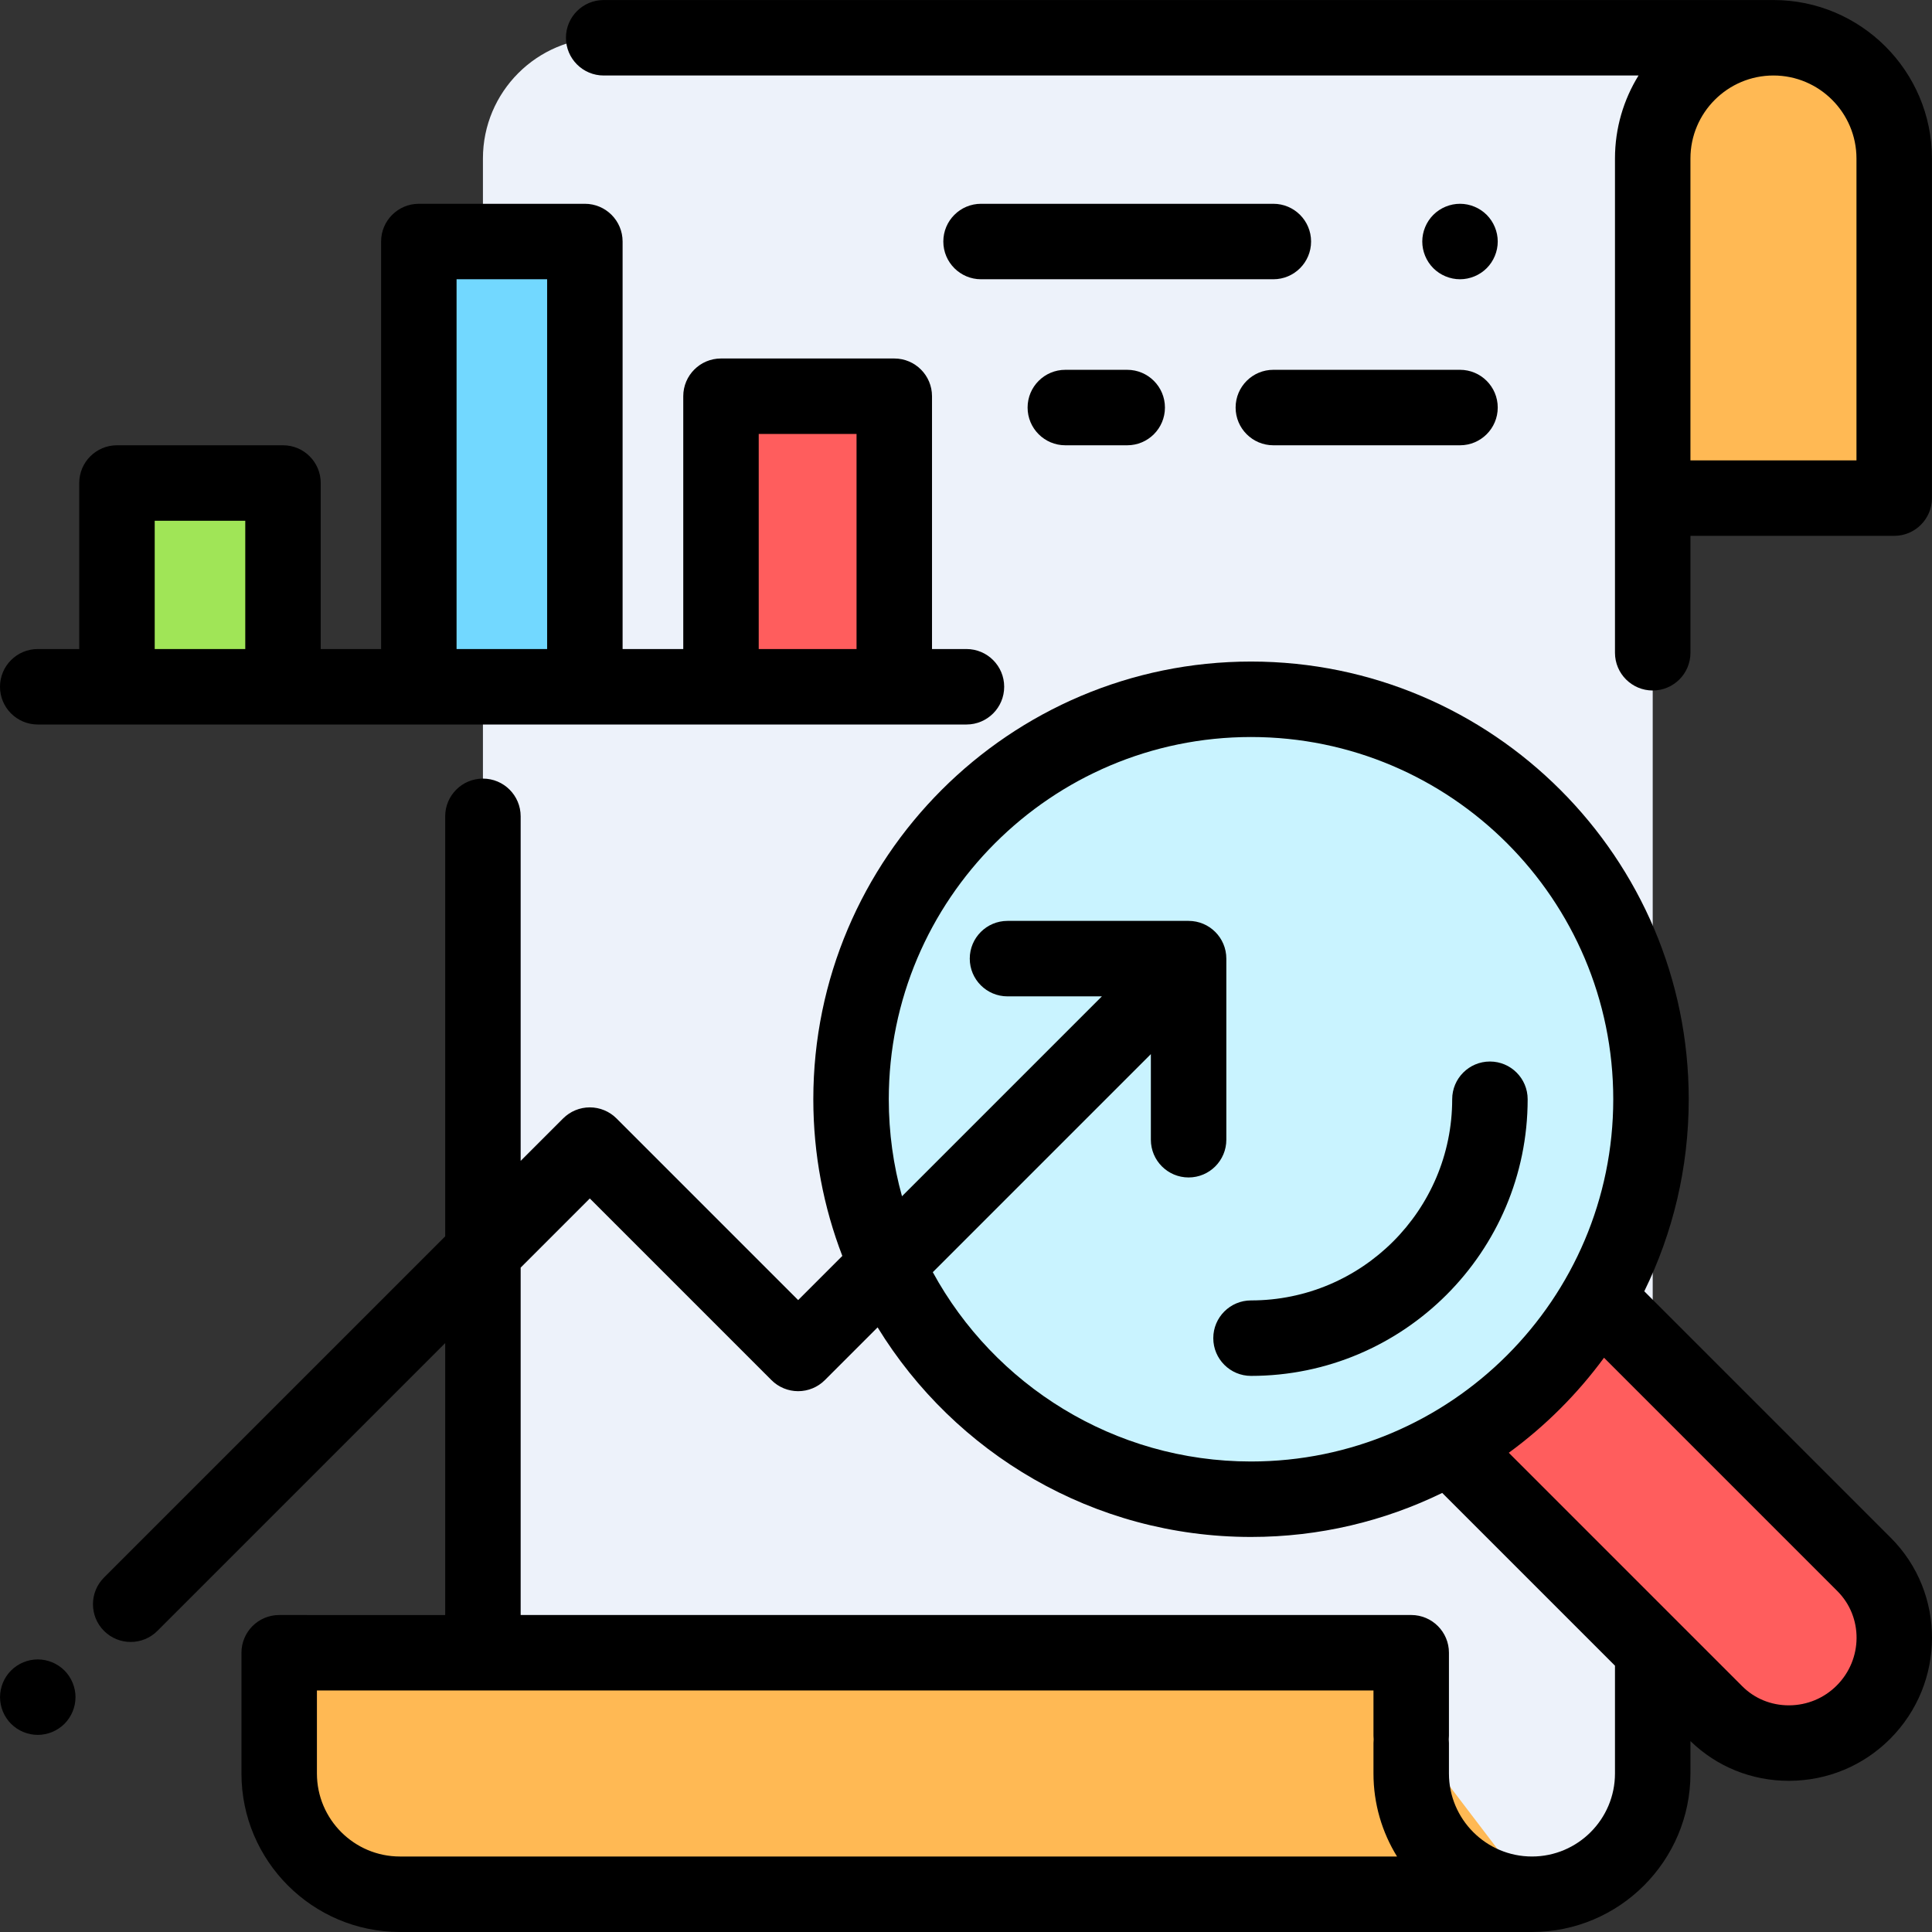 <?xml version="1.0" encoding="iso-8859-1"?>
<!-- Generator: Adobe Illustrator 19.0.0, SVG Export Plug-In . SVG Version: 6.00 Build 0)  -->
<svg version="1.1" id="Capa_1" xmlns="http://www.w3.org/2000/svg" xmlns:xlink="http://www.w3.org/1999/xlink" x="0px" y="0px"
	 viewBox="0 0 512 512" style="enable-background:new 0 0 512 512;" xml:space="preserve">
<rect x="0" y="0" width="512" height="512" fill="#333333" stroke="none"/>
<path style="fill:#EDF2FA;" d="M159.981,10.008c-17.672,0-31.999,14.327-31.999,31.999v403.987h246.003v23.998
	c0,17.673,14.328,32,32.001,32l0,0c17.673,0,32.001-14.328,32.001-32v-23.998v-7.655v-166.74V42.006
	c0-14.876,10.152-27.378,23.904-30.964l0.094-1.034H159.981z"/>
<g>
	<path style="fill:#FFB954;" d="M437.985,42.007c0-17.672,14.327-31.999,31.999-31.999s31.999,14.327,31.999,31.999v89.997h-63.998
		V42.007z"/>
	<path style="fill:#FFB954;" d="M373.985,459.993v-21.999H73.989v31.999c0,17.672,14.327,31.999,31.999,31.999h299.998"/>
</g>
<path style="fill:#FF5D5D;" d="M425.278,345.871l68.724,68.724c10.719,10.719,10.634,28.342-0.189,39.164l0,0
	c-10.822,10.822-28.446,10.907-39.164,0.189l-68.724-68.724L425.278,345.871z"/>
<circle style="fill:#C9F3FF;" cx="331.529" cy="291.31" r="105.996"/>
<rect x="30.999" y="128.005" style="fill:#A0E557;" width="43.999" height="53.998"/>
<rect x="110.996" y="64.007" style="fill:#72D8FF;" width="43.999" height="117.996"/>
<rect x="191.074" y="105.006" style="fill:#FF5D5D;" width="45.921" height="76.997"/>
<path d="M159.981,20.008h274.247c-3.954,6.403-6.242,13.938-6.242,21.999v130.982c0,5.522,4.477,10,10,10s10-4.478,10-10v-30.985
	h53.998c5.523,0,10-4.478,10-10V42.007c0-23.158-18.84-41.999-41.999-41.999c-1.826,0-7.094,0-8,0H159.981c-5.523,0-10,4.478-10,10
	S154.458,20.008,159.981,20.008z M491.984,42.007v79.997h-43.999V42.007c0-12.131,9.869-21.999,21.999-21.999
	S491.984,29.876,491.984,42.007z"/>
<path d="M501.072,407.524l-65.32-65.32c7.538-15.373,11.778-32.645,11.778-50.89c0-63.961-52.036-115.996-115.996-115.996
	s-115.996,52.035-115.996,115.996c0,14.624,2.727,28.62,7.688,41.518l-11.705,11.705l-48.143-48.144
	c-1.875-1.875-4.419-2.929-7.071-2.929c-2.652,0-5.196,1.054-7.071,2.929l-11.255,11.255v-91.312c0-5.522-4.477-10-10-10
	s-10,4.478-10,10v111.312l-90.415,90.416c-3.905,3.905-3.905,10.237,0,14.143c1.953,1.952,4.512,2.929,7.071,2.929
	s5.119-0.977,7.071-2.929l76.273-76.273v72.064H73.989c-5.523,0-10,4.478-10,10v31.999c0,23.158,18.84,41.999,41.999,41.999h299.998
	c23.159,0,42-18.841,42-42.001v-8.585c6.996,6.791,16.218,10.525,26.067,10.525c0.062,0,0.125-0.001,0.188-0.001
	c10.072-0.049,19.533-3.991,26.643-11.101C515.632,446.082,515.717,422.169,501.072,407.524z M235.536,291.314
	c0-52.933,43.064-95.997,95.997-95.997s95.997,43.064,95.997,95.997s-43.064,95.997-95.997,95.997
	c-36.348,0-68.041-20.306-84.333-50.169l57.79-57.79v22.687c0,5.522,4.477,10,10,10s10-4.478,10-10v-47.992c0-5.522-4.477-10-10-10
	h-47.993c-5.523,0-10,4.478-10,10c0,5.522,4.477,10,10,10h25.015l-52.974,52.974C236.759,308.835,235.536,300.214,235.536,291.314z
	 M83.988,469.993v-21.999h279.997v12c0,0.327,0.018,0.65,0.049,0.969c-0.031,0.319-0.049,0.642-0.049,0.969v8.061
	c0,8.063,2.288,15.598,6.243,22.001h-264.24C93.857,491.992,83.988,482.123,83.988,469.993z M405.986,491.992
	c-12.132,0-22.001-9.87-22.001-22.001v-8.061c0-0.327-0.018-0.65-0.049-0.969c0.031-0.319,0.049-0.642,0.049-0.969v-21.999
	c0-5.522-4.477-10-10-10H137.981V335.93l18.325-18.325l48.143,48.144c1.875,1.875,4.419,2.929,7.071,2.929s5.196-1.054,7.071-2.929
	l13.982-13.982c20.41,33.288,57.134,55.542,98.96,55.542c18.157,0,35.352-4.198,50.669-11.668l45.784,45.783v28.564
	C427.986,482.122,418.116,491.992,405.986,491.992z M486.742,446.687c-3.358,3.358-7.833,5.221-12.599,5.243
	c-0.029,0.001-0.059,0.001-0.089,0.001c-4.696,0-9.074-1.794-12.335-5.056l-61.876-61.876c9.646-7.052,18.165-15.554,25.237-25.185
	l61.85,61.85C493.777,428.512,493.693,439.738,486.742,446.687z"/>
<path d="M321.533,354.626c0,5.522,4.477,10,10,10c40.425,0,73.313-32.888,73.313-73.312c0-5.522-4.477-10-10-10s-10,4.478-10,10
	c0,29.396-23.916,53.312-53.313,53.312C326.01,344.627,321.533,349.104,321.533,354.626z"/>
<path d="M10,192.002h246.119c5.523,0,10-4.478,10-10s-4.477-10-10-10h-9.127v-66.998c0-5.522-4.477-10-10-10h-45.921
	c-5.523,0-10,4.478-10,10v66.998h-16.076V64.006c0-5.522-4.477-10-10-10h-43.999c-5.523,0-10,4.478-10,10v107.996H84.997v-43.999
	c0-5.522-4.477-10-10-10H30.999c-5.523,0-10,4.478-10,10v43.999H10c-5.523,0-10,4.478-10,10S4.477,192.002,10,192.002z
	 M201.07,115.004h25.922v56.998H201.07V115.004z M120.996,74.006h23.999v97.997h-23.999V74.006z M40.999,138.004h23.999v33.999
	H40.999V138.004z"/>
<path d="M347.45,64.006c0-5.522-4.477-10-10-10h-77.459c-5.523,0-10,4.478-10,10s4.477,10,10,10h77.459
	C342.974,74.006,347.45,69.528,347.45,64.006z"/>
<path d="M393.987,56.935c-1.86-1.86-4.44-2.93-7.07-2.93s-5.21,1.069-7.07,2.93c-1.86,1.861-2.93,4.44-2.93,7.07
	c0,2.63,1.07,5.21,2.93,7.069c1.86,1.86,4.44,2.931,7.07,2.931s5.21-1.07,7.07-2.931c1.86-1.859,2.93-4.439,2.93-7.069
	C396.917,61.376,395.847,58.796,393.987,56.935z"/>
<path d="M282.324,98.005c-5.523,0-10,4.478-10,10s4.477,10,10,10h16.397c5.523,0,10-4.478,10-10s-4.477-10-10-10H282.324z"/>
<path d="M337.451,118.004h49.464c5.523,0,10-4.478,10-10s-4.477-10-10-10h-49.464c-5.523,0-10,4.478-10,10
	S331.928,118.004,337.451,118.004z"/>
<path d="M10.01,439.763c-2.64,0-5.21,1.07-7.07,2.931c-1.87,1.859-2.93,4.439-2.93,7.069s1.06,5.21,2.93,7.07
	c1.86,1.86,4.43,2.93,7.07,2.93c2.63,0,5.2-1.069,7.07-2.93c1.86-1.86,2.93-4.44,2.93-7.07s-1.07-5.21-2.93-7.069
	C15.219,440.834,12.64,439.763,10.01,439.763z"/>
<g>
</g>
<g>
</g>
<g>
</g>
<g>
</g>
<g>
</g>
<g>
</g>
<g>
</g>
<g>
</g>
<g>
</g>
<g>
</g>
<g>
</g>
<g>
</g>
<g>
</g>
<g>
</g>
<g>
</g>
</svg>
